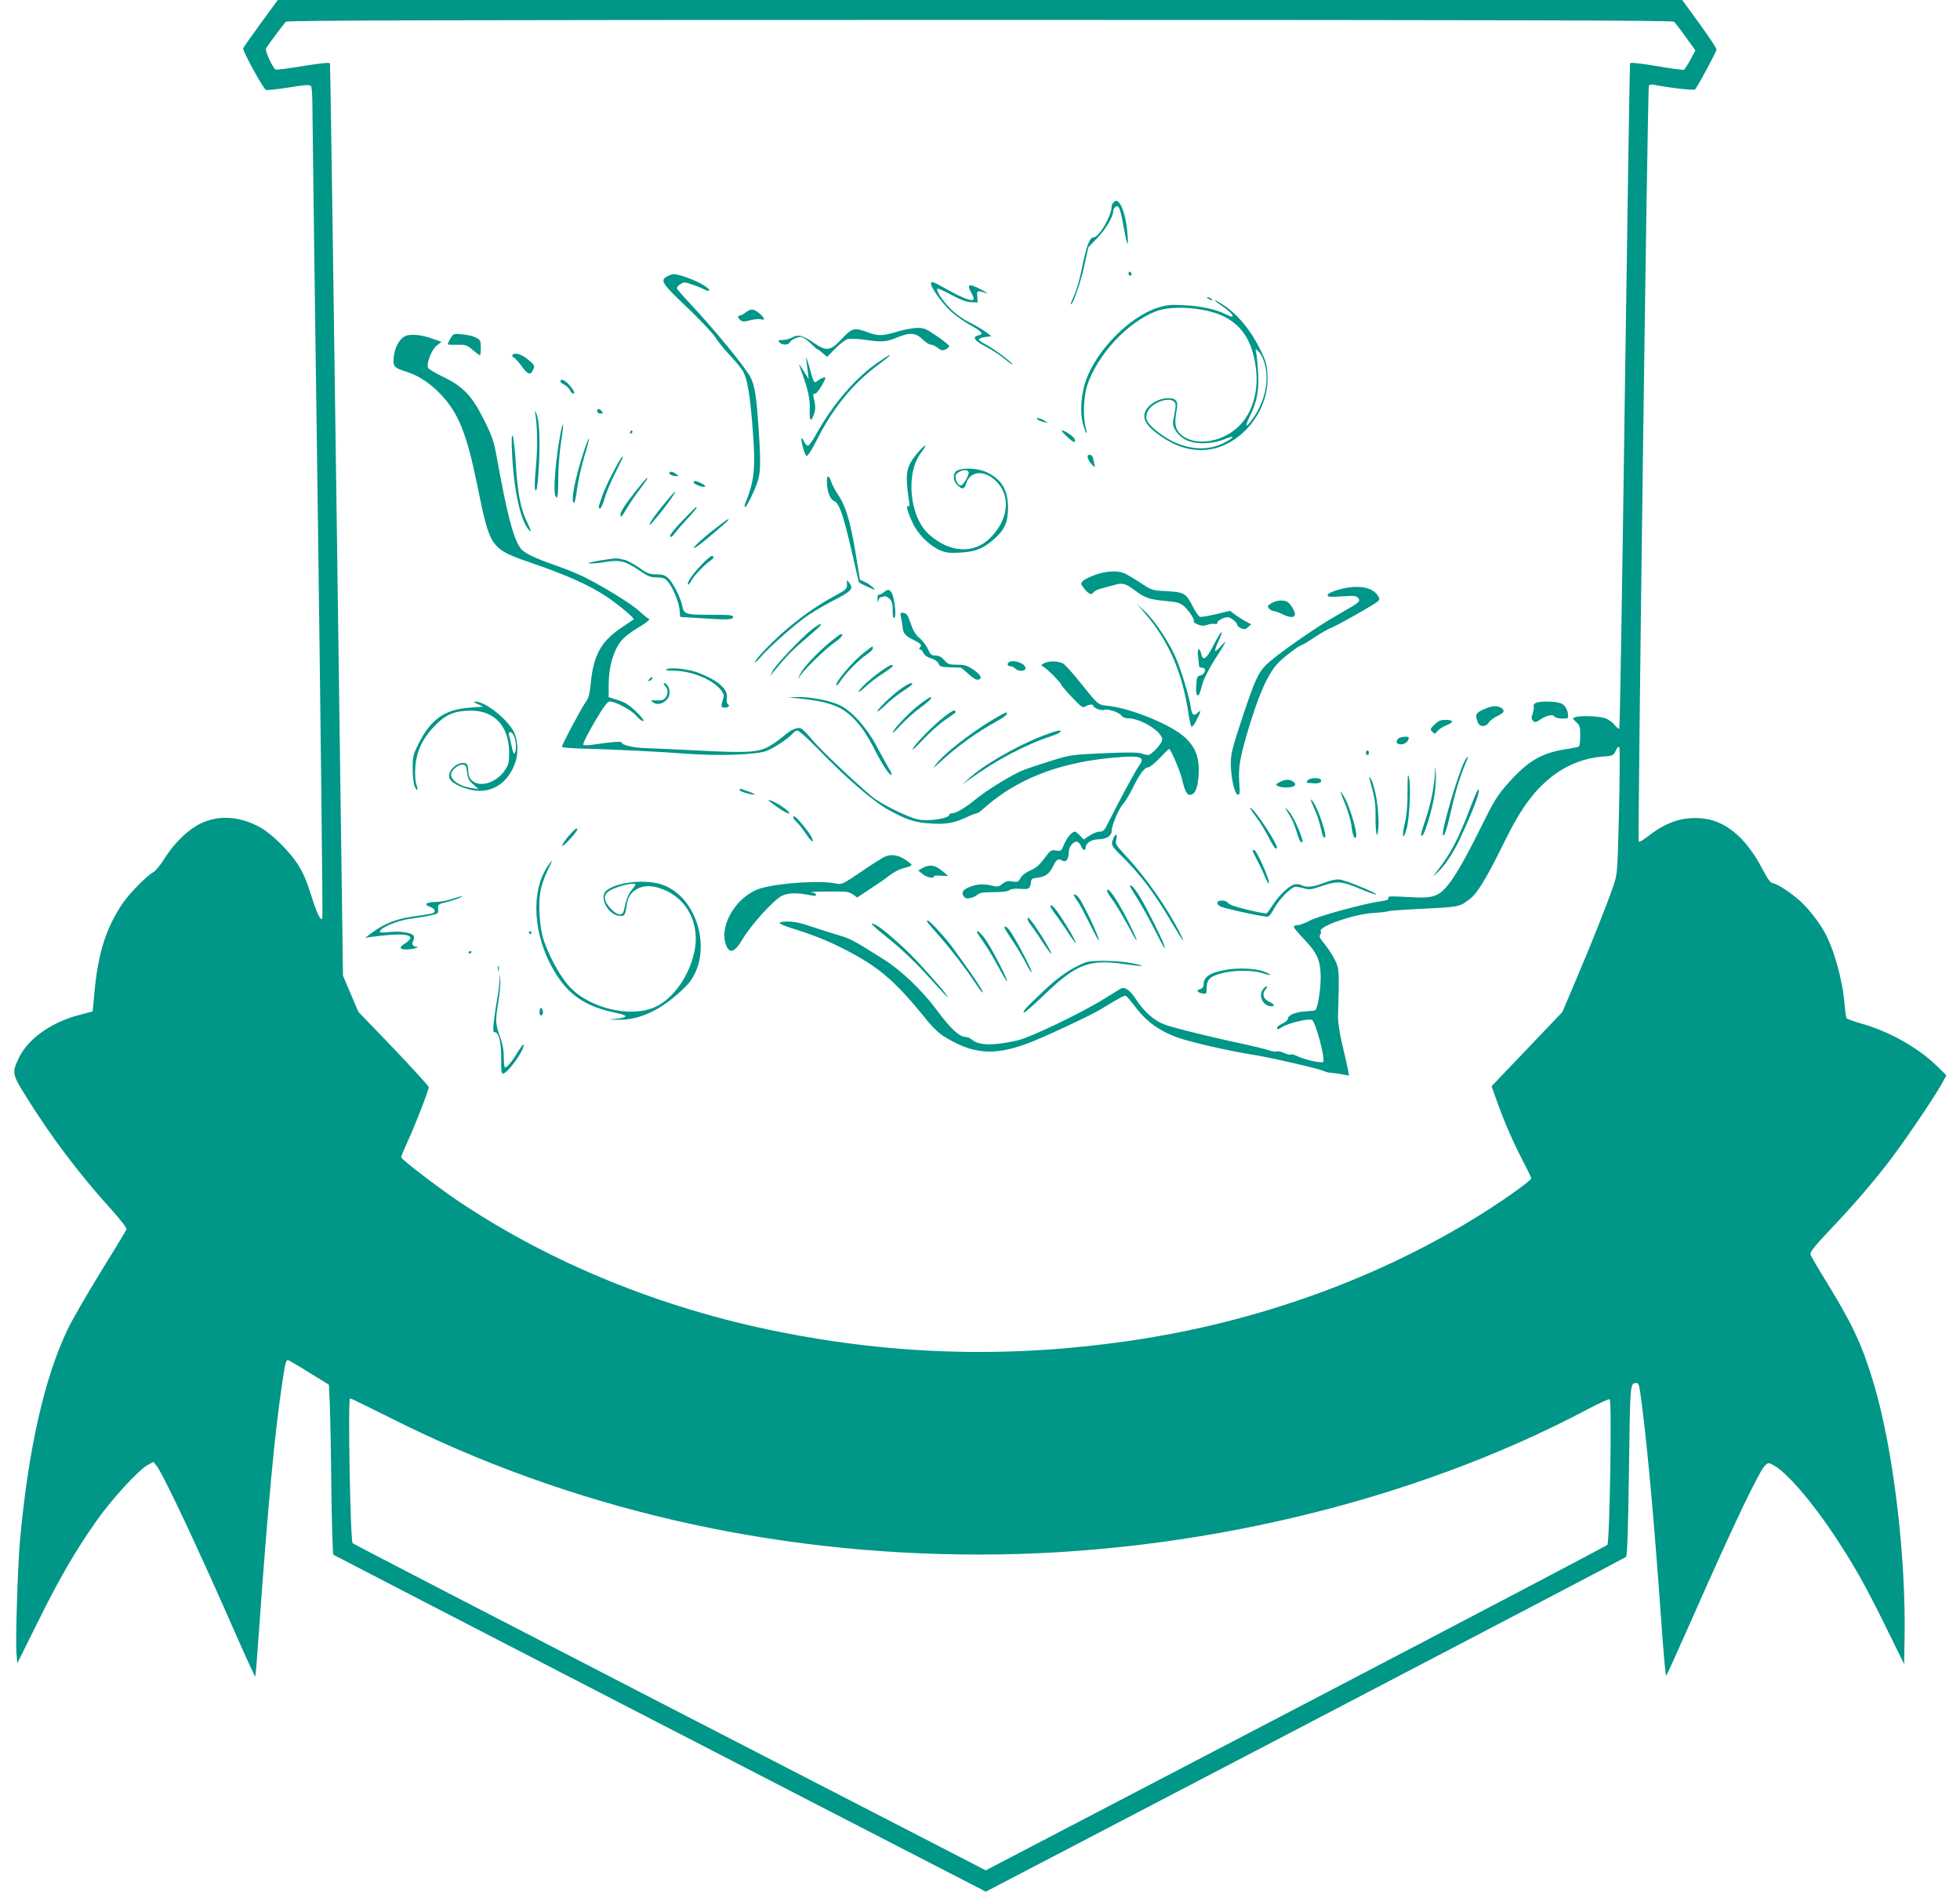 <?xml version="1.0" standalone="no"?>
<!DOCTYPE svg PUBLIC "-//W3C//DTD SVG 20010904//EN"
 "http://www.w3.org/TR/2001/REC-SVG-20010904/DTD/svg10.dtd">
<svg version="1.0" xmlns="http://www.w3.org/2000/svg"
 width="1280pt" height="1236pt" viewBox="0 0 1280 1236"
 preserveAspectRatio="xMidYMid meet">
<g transform="translate(0,1236) scale(0.1,-0.1)"
fill="#009688" stroke="none">
<path d="M1702 12207 c-61 -84 -112 -157 -114 -163 -5 -15 132 -265 149 -271
8 -3 75 4 150 16 110 18 138 19 144 9 5 -7 9 -60 9 -118 0 -58 16 -1277 36
-2708 19 -1432 33 -2607 29 -2610 -13 -14 -36 35 -75 159 -29 92 -53 147 -88
200 -54 82 -163 190 -233 231 -134 79 -281 90 -401 30 -83 -41 -170 -126 -234
-228 -25 -41 -59 -81 -73 -89 -40 -20 -156 -138 -200 -203 -108 -160 -160
-322 -184 -578 l-12 -128 -88 -23 c-178 -46 -331 -153 -391 -275 -50 -103 -49
-108 47 -262 167 -267 342 -498 552 -731 67 -74 104 -123 101 -132 -3 -8 -80
-135 -171 -282 -90 -147 -187 -314 -214 -372 -153 -320 -258 -791 -311 -1384
-14 -163 -29 -633 -23 -722 l6 -73 133 268 c145 293 252 476 389 669 99 139
272 328 330 358 l37 20 20 -25 c43 -53 276 -547 530 -1128 61 -138 113 -250
115 -248 3 2 15 159 28 348 52 732 100 1253 146 1553 21 143 26 165 39 165 4
0 66 -36 138 -81 l130 -80 6 -132 c3 -73 8 -321 10 -551 3 -231 9 -422 13
-427 6 -5 3248 -1679 4174 -2155 l87 -45 2083 1087 c1146 598 2090 1092 2097
1098 9 9 14 140 20 565 8 577 7 570 49 571 16 0 20 -16 37 -155 38 -298 80
-767 123 -1372 15 -216 30 -389 34 -385 4 4 77 165 162 357 281 637 447 984
486 1019 18 16 22 16 49 2 87 -45 255 -239 408 -471 127 -193 198 -320 333
-594 l116 -236 3 165 c10 533 -72 1224 -197 1652 -76 257 -136 388 -303 662
-61 98 -113 187 -115 197 -4 13 33 59 125 156 159 168 264 290 383 442 94 121
294 415 349 513 l31 57 -61 60 c-120 118 -310 226 -491 277 -52 15 -97 31
-100 36 -4 6 -9 47 -13 92 -13 161 -70 363 -134 476 -39 69 -107 153 -158 199
-62 55 -147 110 -175 114 -17 3 -33 24 -65 85 -113 218 -250 330 -413 340
-121 7 -222 -28 -334 -115 -32 -25 -61 -42 -65 -39 -8 8 57 4913 66 4934 3 9
14 12 31 9 108 -21 263 -39 271 -31 16 17 140 247 140 261 0 8 -50 84 -112
169 l-112 154 -4586 0 -4586 0 -112 -153z m9230 11 c8 -7 43 -52 77 -100 l63
-87 -33 -62 c-18 -33 -38 -63 -43 -65 -6 -2 -87 9 -179 25 -117 19 -170 25
-172 17 -2 -6 -17 -984 -34 -2174 -16 -1190 -32 -2166 -36 -2170 -3 -3 -17 8
-31 25 -13 17 -41 37 -62 44 -41 14 -167 18 -196 6 -17 -7 -17 -9 8 -32 23
-21 26 -32 26 -89 0 -36 -4 -67 -9 -70 -4 -3 -41 -11 -82 -17 -160 -25 -247
-75 -374 -216 -80 -90 -93 -111 -196 -319 -134 -270 -212 -388 -275 -416 -47
-20 -72 -22 -226 -13 -80 4 -96 3 -92 -9 4 -10 -9 -15 -47 -20 -108 -15 -414
-98 -466 -127 -29 -16 -64 -29 -78 -29 -14 0 -25 -5 -25 -12 0 -6 29 -42 65
-79 87 -90 109 -140 110 -249 0 -84 -20 -206 -36 -216 -5 -3 -35 -6 -68 -8
-61 -3 -111 -25 -111 -49 0 -7 -16 -21 -35 -30 -19 -9 -35 -21 -35 -27 0 -14
7 -13 33 4 40 26 174 58 195 47 24 -13 89 -258 73 -274 -11 -11 -126 15 -173
39 -16 8 -33 12 -38 9 -5 -3 -25 1 -44 10 -19 9 -40 14 -46 10 -6 -4 -32 0
-58 9 -26 8 -103 27 -172 42 -192 40 -447 103 -505 125 -68 25 -134 84 -186
164 -40 62 -74 85 -102 69 -7 -4 -57 -35 -112 -69 -149 -92 -477 -249 -560
-268 -154 -35 -252 -34 -295 3 -13 11 -32 20 -44 20 -42 0 -98 53 -196 185
-89 120 -228 252 -340 322 -199 125 -215 134 -300 159 -47 14 -123 38 -170 54
-82 28 -124 36 -182 32 -53 -4 -28 -18 98 -57 69 -21 174 -62 234 -91 278
-134 384 -222 612 -506 28 -34 70 -74 95 -90 191 -121 329 -134 553 -51 105
39 409 181 480 224 120 74 151 90 162 87 6 -2 36 -37 67 -78 72 -95 163 -158
286 -199 99 -32 315 -81 468 -106 118 -18 444 -93 472 -108 11 -5 33 -11 50
-12 16 -1 49 -5 73 -10 l42 -8 -6 34 c-3 19 -20 93 -37 164 -19 81 -30 153
-29 190 9 305 8 307 -19 365 -14 30 -45 77 -67 104 -31 37 -39 53 -31 62 6 7
8 18 4 23 -19 31 220 114 345 120 35 2 83 7 95 11 11 4 66 8 175 14 299 15
287 13 356 64 51 37 111 136 227 372 113 231 206 354 335 447 87 63 197 104
297 112 79 6 80 6 97 40 14 28 18 31 24 17 3 -9 2 -198 -3 -419 -10 -400 -10
-402 -37 -482 -43 -124 -140 -369 -241 -606 l-92 -217 -231 -242 -231 -242 38
-107 c49 -136 107 -267 170 -388 28 -53 51 -101 51 -107 0 -13 -160 -128 -310
-223 -673 -425 -1473 -715 -2310 -837 -780 -114 -1524 -95 -2295 59 -761 152
-1482 445 -2085 848 -132 88 -380 278 -380 291 0 7 20 55 44 107 49 106 136
332 136 351 -1 7 -104 121 -230 253 l-230 239 -50 118 -50 117 -41 2973 c-22
1635 -42 2978 -44 2984 -2 7 -58 2 -175 -17 -95 -16 -176 -26 -181 -23 -18 11
-70 125 -62 137 21 35 118 164 131 175 13 9 934 12 4532 12 3598 0 4519 -3
4532 -12z m-8382 -9116 c1167 -588 2477 -892 3845 -892 1390 0 2834 345 3974
949 73 39 138 68 143 65 16 -10 0 -935 -15 -951 -7 -7 -923 -488 -2036 -1069
l-2024 -1056 -86 45 c-47 24 -975 502 -2061 1062 -1086 560 -1980 1023 -1987
1029 -15 14 -32 946 -17 946 6 0 124 -58 264 -128z"/>
<path d="M7272 11038 c-7 -7 -12 -17 -12 -23 0 -63 -82 -205 -119 -205 -26 0
-47 -59 -80 -223 -11 -53 -31 -123 -45 -154 -15 -31 -25 -58 -23 -59 11 -11
61 130 86 242 l29 130 57 59 c54 55 105 140 105 176 0 9 6 22 14 28 21 17 32
-8 51 -115 25 -136 35 -162 29 -72 -6 89 -25 168 -48 204 -18 27 -27 29 -44
12z"/>
<path d="M7370 10576 c0 -9 5 -16 10 -16 6 0 10 4 10 9 0 6 -4 13 -10 16 -5 3
-10 -1 -10 -9z"/>
<path d="M4360 10557 c-52 -26 -40 -46 125 -202 85 -81 168 -169 184 -194 15
-25 59 -80 98 -121 39 -41 77 -89 87 -107 28 -55 44 -150 61 -370 21 -259 13
-340 -50 -495 -4 -10 -3 -18 2 -18 9 0 58 99 77 155 24 67 25 129 11 344 -15
226 -25 290 -53 346 -33 66 -240 318 -399 487 -46 48 -83 92 -83 97 0 6 11 18
24 26 21 14 28 14 72 -1 27 -9 62 -23 77 -31 51 -26 53 -7 2 25 -48 31 -160
72 -194 72 -9 0 -27 -6 -41 -13z"/>
<path d="M6080 10507 c0 -26 77 -132 131 -181 30 -27 87 -68 128 -90 77 -43
88 -57 49 -66 -40 -10 -25 -34 44 -70 36 -19 86 -50 110 -69 66 -52 68 -54 68
-48 0 11 -128 106 -173 128 -26 13 -46 28 -44 34 2 5 21 12 43 15 l39 5 -35
26 c-19 15 -68 43 -107 63 -43 21 -94 58 -125 89 -53 53 -97 121 -86 132 3 4
44 -15 91 -40 59 -32 99 -47 129 -48 l43 -2 -3 39 c-3 41 -4 41 65 21 10 -4
-8 8 -41 25 -76 41 -95 35 -64 -19 12 -22 20 -43 16 -46 -13 -13 -66 6 -163
60 -106 59 -115 62 -115 42z"/>
<path d="M7890 10410 c8 -5 20 -10 25 -10 6 0 3 5 -5 10 -8 5 -19 10 -25 10
-5 0 -3 -5 5 -10z"/>
<path d="M7975 10366 c84 -56 103 -96 28 -57 -62 31 -157 52 -268 58 -86 5
-113 3 -171 -15 -184 -57 -401 -275 -472 -475 -33 -95 -41 -213 -18 -291 10
-32 19 -56 21 -54 3 2 0 20 -5 39 -18 62 -14 198 9 269 65 202 267 420 454
489 108 40 325 22 439 -35 122 -61 186 -163 209 -331 22 -156 -23 -307 -118
-393 -116 -106 -297 -125 -379 -39 -31 32 -35 69 -19 156 10 55 -4 73 -57 73
-67 0 -142 -49 -153 -101 -9 -40 15 -79 77 -126 110 -84 216 -120 326 -110
222 21 411 250 400 485 -3 64 -9 90 -41 156 -66 138 -155 247 -256 310 -60 38
-64 32 -6 -8z m279 -364 c41 -118 9 -268 -83 -390 -39 -51 -42 -37 -6 36 45
91 59 172 51 285 -3 51 -9 106 -12 122 -7 30 -7 30 14 11 11 -10 28 -39 36
-64z m-584 -267 c10 -12 10 -28 -1 -81 -12 -61 -12 -69 6 -102 12 -22 38 -46
63 -61 62 -34 175 -33 261 2 73 30 64 10 -13 -28 -133 -65 -303 -30 -444 91
-56 48 -67 75 -46 119 27 58 143 98 174 60z"/>
<path d="M4870 10320 c-14 -11 -31 -20 -37 -20 -18 0 -16 -15 3 -31 12 -10 24
-10 64 0 27 7 58 10 70 6 29 -9 25 9 -11 39 -36 31 -56 32 -89 6z"/>
<path d="M5860 10195 c-94 -29 -126 -30 -192 -5 -87 33 -104 29 -168 -40 -78
-83 -101 -87 -189 -26 -71 48 -100 55 -141 31 -14 -8 -40 -14 -59 -15 -29 0
-32 -2 -21 -15 16 -19 56 -20 67 -1 11 18 47 36 74 36 12 0 39 -18 61 -40 22
-22 43 -40 45 -40 3 0 19 -11 35 -25 l30 -25 53 54 c29 30 65 58 81 62 16 4
65 2 109 -4 114 -17 142 -15 210 13 86 36 126 33 169 -10 20 -19 44 -35 54
-35 11 0 31 -10 46 -21 23 -18 31 -20 52 -10 14 6 24 17 22 23 -3 7 -39 36
-82 65 -70 48 -82 53 -129 52 -29 -1 -86 -12 -127 -24z"/>
<path d="M2668 10172 c-54 -7 -98 -83 -98 -170 0 -37 12 -47 87 -70 78 -25
158 -78 227 -153 111 -119 164 -253 231 -578 88 -429 83 -422 371 -522 218
-75 369 -143 474 -214 85 -57 187 -143 178 -149 -2 -2 -38 -26 -81 -55 -129
-87 -180 -176 -198 -353 -8 -80 -15 -107 -34 -132 -26 -35 -155 -277 -155
-292 0 -5 62 -10 138 -12 193 -4 501 -20 672 -33 206 -16 460 -7 526 18 50 19
146 84 173 116 7 10 21 17 30 17 9 0 65 -51 126 -113 195 -201 367 -349 468
-405 120 -66 174 -83 279 -89 95 -6 148 3 232 42 30 14 59 25 65 25 6 0 28 15
48 34 207 184 473 291 812 326 213 21 246 12 198 -52 -22 -30 -131 -233 -200
-370 -24 -50 -32 -58 -56 -58 -16 0 -45 -12 -66 -26 l-38 -25 -24 25 c-13 14
-27 26 -31 26 -21 0 -51 -34 -71 -79 -20 -48 -22 -50 -55 -44 -32 5 -36 2 -76
-52 -31 -42 -54 -62 -89 -77 -29 -12 -54 -31 -65 -49 -16 -28 -21 -30 -55 -24
-29 5 -43 1 -65 -16 -26 -20 -31 -21 -79 -9 -56 13 -119 3 -164 -26 -23 -14
-22 -41 1 -56 15 -10 57 1 80 21 14 12 39 16 105 16 57 0 93 5 103 13 10 8 35
11 66 9 61 -5 69 -1 74 38 2 25 8 30 33 33 59 6 85 23 111 73 25 51 33 56 64
39 23 -12 40 12 40 59 0 34 34 73 57 64 8 -3 19 -16 24 -29 10 -27 29 -32 29
-9 0 30 38 55 83 55 52 0 87 22 87 56 0 35 46 144 74 174 13 14 43 63 66 110
46 92 75 130 100 130 8 0 41 27 73 60 31 33 59 60 62 60 10 0 71 -142 84 -195
18 -79 32 -105 52 -105 33 0 52 46 57 134 5 109 -19 175 -89 241 -86 80 -339
185 -491 205 -82 10 -68 -2 -201 163 -43 54 -89 104 -102 113 -29 19 -94 21
-127 3 -22 -12 -22 -12 -3 -23 24 -13 115 -105 115 -116 0 -4 31 -41 69 -81
64 -67 72 -73 90 -61 24 14 51 16 51 3 0 -13 57 -34 70 -26 18 11 100 -16 113
-37 8 -11 24 -18 44 -18 83 0 223 -87 223 -139 0 -24 -70 -101 -93 -101 -8 0
-28 5 -45 11 -21 7 -95 8 -244 1 -204 -9 -218 -11 -333 -46 -66 -21 -150 -48
-186 -62 -71 -26 -244 -132 -319 -194 -63 -52 -126 -90 -150 -90 -11 0 -20 -4
-20 -9 0 -25 -139 -46 -206 -31 -68 15 -239 100 -296 146 -114 95 -338 307
-392 372 -33 40 -67 74 -77 77 -25 8 -67 -11 -114 -53 -24 -21 -67 -51 -96
-67 -70 -38 -142 -42 -462 -25 -133 7 -283 13 -332 15 -86 2 -165 20 -165 37
0 9 -75 3 -179 -13 -35 -6 -68 -6 -72 -2 -5 5 28 70 72 146 60 101 86 137 100
137 39 0 145 -57 176 -95 17 -20 37 -35 44 -33 8 3 -10 26 -46 61 -46 44 -74
62 -120 76 l-60 19 0 88 c1 109 30 211 78 275 22 28 65 62 118 93 48 29 77 52
68 54 -7 3 -36 26 -64 52 -50 46 -227 156 -361 223 -40 20 -124 54 -187 76
-142 49 -209 82 -230 115 -48 72 -84 212 -156 607 -16 88 -29 126 -81 229 -79
158 -136 217 -269 281 -50 24 -93 50 -96 58 -11 28 24 119 56 144 l32 25 -54
19 c-58 22 -117 31 -161 25z"/>
<path d="M2941 10149 c-11 -18 -18 -35 -16 -38 3 -2 31 -3 63 -2 53 1 61 -1
99 -34 23 -19 44 -35 47 -35 3 0 6 22 6 50 0 45 -3 51 -32 66 -17 9 -57 19
-89 21 -57 6 -58 5 -78 -28z"/>
<path d="M3346 10041 c-3 -5 1 -11 9 -15 8 -3 31 -28 51 -56 40 -56 59 -62 76
-24 12 25 10 29 -32 65 -43 37 -91 51 -104 30z"/>
<path d="M5265 10015 c3 -22 8 -60 11 -85 l5 -45 -25 40 c-14 22 -29 47 -35
55 -5 8 0 -10 11 -40 45 -121 59 -184 56 -255 -3 -76 8 -86 29 -26 8 25 9 48
3 76 -13 53 -12 55 5 55 12 0 65 85 65 104 0 8 -33 -6 -52 -21 -21 -19 -25
-12 -54 96 -13 47 -22 68 -19 46z"/>
<path d="M5744 10001 c-153 -102 -303 -276 -418 -483 -21 -38 -43 -68 -50 -68
-7 0 -18 12 -25 26 -6 15 -14 25 -16 23 -8 -9 21 -113 32 -116 7 -3 33 37 62
94 105 211 235 372 392 490 49 37 89 68 89 70 0 7 -10 2 -66 -36z"/>
<path d="M3660 9870 c0 -6 11 -15 24 -21 13 -6 30 -22 37 -35 7 -13 16 -24 21
-24 16 0 8 20 -23 55 -30 34 -59 46 -59 25z"/>
<path d="M3495 9665 c15 -93 17 -222 5 -351 -9 -102 -10 -148 -3 -155 8 -8 13
24 19 108 13 174 9 330 -10 383 -10 30 -14 35 -11 15z"/>
<path d="M3900 9675 c0 -9 9 -15 21 -15 18 0 19 2 9 15 -7 8 -16 15 -21 15 -5
0 -9 -7 -9 -15z"/>
<path d="M6776 9621 c5 -5 23 -12 39 -16 l30 -6 -25 15 c-28 17 -60 22 -44 7z"/>
<path d="M3661 9533 c-31 -162 -49 -370 -35 -407 14 -37 19 -9 20 112 0 74 8
172 18 235 19 113 17 160 -3 60z"/>
<path d="M4115 9540 c-3 -5 -1 -10 4 -10 6 0 11 5 11 10 0 6 -2 10 -4 10 -3 0
-8 -4 -11 -10z"/>
<path d="M6968 9509 c42 -40 61 -46 49 -14 -7 16 -65 55 -82 55 -5 0 9 -19 33
-41z"/>
<path d="M3344 9400 c13 -259 60 -459 118 -508 8 -6 1 15 -14 46 -47 95 -67
191 -79 387 -6 99 -16 185 -21 190 -7 7 -8 -31 -4 -115z"/>
<path d="M3810 9404 c-59 -185 -83 -315 -62 -328 5 -3 14 37 20 89 7 52 28
146 47 211 20 64 34 119 31 121 -2 3 -19 -39 -36 -93z"/>
<path d="M5992 9403 c-76 -92 -83 -130 -55 -317 4 -28 2 -37 -6 -31 -17 10 -4
-38 30 -111 33 -71 108 -146 176 -176 39 -17 60 -20 134 -16 102 6 149 25 225
92 65 57 87 108 87 201 0 115 -42 186 -138 231 -54 26 -142 32 -189 14 -35
-13 -36 -67 -3 -98 32 -30 44 -28 57 13 29 87 131 88 207 1 84 -95 65 -242
-47 -355 -107 -109 -261 -103 -399 16 -133 114 -161 408 -51 544 17 22 27 39
21 39 -5 0 -27 -21 -49 -47z m333 -123 c9 -14 -33 -90 -50 -90 -17 0 -35 30
-35 60 0 29 70 55 85 30z"/>
<path d="M7105 9368 c4 -13 16 -32 27 -43 20 -20 20 -20 13 15 -9 44 -13 50
-31 50 -11 0 -14 -6 -9 -22z"/>
<path d="M4037 9338 c-43 -74 -89 -171 -108 -227 -22 -62 -23 -71 -9 -71 5 0
19 32 30 71 12 39 41 109 65 155 23 46 45 91 49 99 10 28 -2 15 -27 -27z"/>
<path d="M4372 9268 c3 -7 18 -14 34 -16 28 -2 28 -2 10 13 -24 18 -49 20 -44
3z"/>
<path d="M5400 9214 c0 -57 21 -115 45 -124 40 -15 67 -103 150 -473 7 -32 14
-60 16 -61 2 -2 28 -15 57 -28 47 -23 51 -23 35 -6 -10 11 -33 28 -52 37 l-35
16 -31 190 c-34 200 -64 296 -114 368 -16 23 -35 59 -42 80 -16 47 -29 48 -29
1z"/>
<path d="M4159 9163 c-85 -108 -111 -149 -107 -170 2 -13 13 -1 37 41 19 32
55 86 81 120 53 70 63 86 56 86 -3 0 -33 -35 -67 -77z"/>
<path d="M4530 9211 c0 -12 56 -34 72 -29 8 3 0 12 -19 21 -36 19 -53 21 -53
8z"/>
<path d="M4321 9050 c-45 -55 -81 -107 -79 -116 2 -12 128 145 161 202 19 34
-6 7 -82 -86z"/>
<path d="M4456 8960 c-54 -56 -84 -95 -80 -102 5 -8 14 -2 28 17 12 16 49 60
84 97 56 61 69 78 58 78 -2 0 -42 -41 -90 -90z"/>
<path d="M4640 8885 c-58 -47 -107 -92 -109 -102 -2 -9 41 21 95 67 125 106
141 120 129 120 -6 -1 -57 -39 -115 -85z"/>
<path d="M4578 8669 c-57 -59 -95 -116 -84 -126 2 -3 11 8 20 24 16 32 87 107
124 131 24 16 29 32 10 32 -7 0 -39 -27 -70 -61z"/>
<path d="M3915 8700 c-64 -12 -86 -18 -62 -19 21 -1 70 4 108 11 87 14 126 4
216 -58 54 -37 72 -44 112 -44 36 0 52 -5 69 -23 32 -33 75 -135 80 -188 l4
-47 112 -7 c196 -13 230 -12 234 5 2 14 -17 16 -147 16 -163 0 -175 3 -185 57
-9 50 -62 155 -92 182 -21 20 -38 25 -78 25 -44 0 -60 6 -114 45 -35 24 -78
47 -95 50 -18 4 -39 8 -47 9 -8 2 -60 -5 -115 -14z"/>
<path d="M7153 8607 c-34 -12 -70 -30 -80 -39 -16 -17 -16 -19 3 -45 30 -40
53 -52 64 -32 5 9 31 22 57 28 27 7 62 16 79 21 53 17 75 11 136 -35 66 -50
98 -60 211 -70 62 -5 84 -12 107 -31 34 -29 75 -92 66 -101 -3 -4 8 -13 26
-20 24 -10 39 -11 65 -2 19 6 40 8 48 5 9 -3 15 0 15 8 0 14 41 36 69 36 19 0
61 -35 61 -51 0 -5 11 -15 25 -21 21 -9 28 -8 45 7 l21 19 -30 16 c-17 8 -48
28 -70 43 l-39 29 -91 -22 c-50 -12 -97 -20 -105 -17 -9 4 -28 32 -45 64 -45
90 -57 97 -170 103 -97 5 -98 5 -177 57 -43 29 -92 57 -107 62 -43 17 -116 12
-184 -12z"/>
<path d="M5531 8555 c3 -39 -2 -44 -78 -85 -110 -59 -214 -131 -320 -222 -93
-79 -203 -195 -203 -212 0 -5 16 10 37 33 59 69 235 224 315 277 40 26 111 68
158 92 123 63 136 78 105 118 -15 19 -16 19 -14 -1z"/>
<path d="M8800 8523 c-67 -11 -130 -35 -130 -48 0 -13 14 -14 93 -9 79 6 94 4
106 -10 19 -23 13 -27 -134 -111 -137 -77 -399 -260 -462 -322 -58 -57 -79
-105 -163 -358 -63 -191 -72 -229 -72 -290 1 -95 24 -199 45 -203 14 -3 15 7
10 80 -6 94 4 157 48 308 73 251 135 394 202 467 37 41 146 123 162 123 3 0
40 22 81 50 42 27 85 52 97 56 35 11 304 163 318 180 10 12 9 20 -8 42 -32 43
-105 60 -193 45z"/>
<path d="M5768 8490 c-14 -10 -28 -16 -32 -13 -3 3 -5 -9 -5 -28 1 -23 3 -27
6 -11 2 12 8 22 13 22 5 0 15 3 23 6 9 3 25 -4 36 -15 16 -16 21 -34 21 -78 0
-44 3 -54 12 -45 14 14 -3 144 -22 167 -16 19 -22 19 -52 -5z"/>
<path d="M8308 8424 c-16 -8 -28 -18 -28 -22 0 -13 23 -32 40 -32 8 -1 33 -9
55 -20 48 -23 74 -25 81 -6 6 15 -20 63 -45 84 -20 16 -70 15 -103 -4z"/>
<path d="M7482 8350 c152 -179 238 -379 279 -645 6 -44 15 -84 20 -89 4 -5 19
14 33 42 31 61 32 71 7 48 -26 -24 -37 -15 -45 38 -10 68 -59 232 -95 316 -42
101 -136 243 -201 305 l-54 50 56 -65z"/>
<path d="M5885 8323 c5 -21 9 -47 10 -58 3 -37 17 -56 59 -77 60 -30 68 -38
55 -54 -9 -11 -9 -14 0 -14 6 0 16 -11 22 -24 7 -15 26 -28 51 -35 24 -8 42
-20 47 -34 7 -19 17 -22 72 -24 35 -1 67 -2 72 -2 4 -1 27 -19 52 -42 26 -24
51 -39 62 -37 32 6 19 32 -31 66 -40 27 -58 32 -105 32 -51 0 -61 3 -84 30
-19 21 -36 30 -58 30 -26 0 -33 6 -49 42 -10 23 -35 55 -55 72 -26 22 -42 49
-58 96 -18 53 -26 66 -46 68 -22 4 -23 2 -16 -35z"/>
<path d="M5304 8252 c-71 -56 -241 -236 -259 -274 l-16 -33 28 35 c63 78 120
137 181 189 119 102 127 109 121 116 -4 3 -28 -12 -55 -33z"/>
<path d="M7929 8155 c-49 -97 -73 -116 -84 -66 -11 50 -29 37 -21 -15 3 -26 6
-53 6 -60 0 -8 9 -14 20 -14 34 0 21 -45 -15 -51 -17 -4 -20 -13 -23 -67 -2
-39 1 -62 8 -62 6 0 12 6 14 13 3 6 12 38 21 69 10 32 44 98 76 148 77 119 89
143 46 95 -19 -22 -38 -38 -41 -35 -3 3 6 30 20 60 42 92 22 80 -27 -15z"/>
<path d="M5419 8166 c-86 -71 -172 -164 -193 -206 l-17 -35 22 30 c37 50 171
178 222 212 42 30 60 53 39 53 -4 0 -37 -24 -73 -54z"/>
<path d="M5640 8097 c-75 -59 -192 -199 -178 -213 3 -2 17 13 31 35 33 50 118
135 168 168 21 14 39 32 39 39 0 8 -1 14 -2 14 -2 0 -28 -19 -58 -43z"/>
<path d="M6603 8042 c-28 -4 -31 -32 -4 -32 10 0 24 -7 31 -15 14 -17 56 -20
65 -5 15 25 -47 59 -92 52z"/>
<path d="M5765 7986 c-66 -45 -143 -113 -157 -140 -6 -11 13 2 43 29 30 28 82
68 117 89 34 22 62 43 62 47 0 15 -14 10 -65 -25z"/>
<path d="M4355 7991 c-15 -7 -2 -10 47 -10 114 -2 246 -55 303 -122 18 -23 25
-39 20 -53 -19 -61 -18 -66 9 -66 26 0 35 13 17 25 -5 3 -7 20 -4 38 9 58 -59
116 -191 166 -63 23 -172 35 -201 22z"/>
<path d="M4240 7925 c-11 -13 -10 -14 4 -9 9 3 16 10 16 15 0 13 -6 11 -20 -6z"/>
<path d="M4343 7882 c21 -23 22 -52 3 -77 -10 -15 -25 -19 -57 -18 -41 2 -43
1 -24 -13 40 -30 108 11 108 65 0 31 -18 61 -36 61 -5 0 -3 -8 6 -18z"/>
<path d="M5885 7864 c-60 -43 -155 -134 -155 -148 0 -6 24 13 53 41 28 28 78
67 109 87 31 20 59 40 63 46 13 21 -22 8 -70 -26z"/>
<path d="M5223 7799 c123 -13 184 -27 248 -55 84 -38 163 -127 230 -257 58
-115 105 -187 120 -187 6 0 -1 19 -16 43 -14 23 -49 87 -78 141 -63 121 -163
233 -240 270 -64 32 -191 56 -277 55 l-65 -2 78 -8z"/>
<path d="M6014 7767 c-66 -49 -164 -149 -183 -187 -7 -14 14 5 48 42 34 37 93
90 131 117 39 28 70 56 70 61 0 15 -3 13 -66 -33z"/>
<path d="M3120 7763 l35 -17 -93 -7 c-160 -12 -250 -77 -330 -238 -34 -68 -37
-81 -37 -160 0 -48 6 -99 13 -115 17 -38 25 -28 11 13 -7 19 -10 66 -7 109 6
105 49 195 133 279 71 71 127 93 234 93 152 -1 245 -103 246 -272 0 -69 -3
-81 -30 -120 -54 -77 -155 -110 -208 -68 -20 16 -27 31 -29 68 -3 41 -6 47
-27 50 -50 7 -110 -54 -96 -98 9 -27 61 -57 132 -75 134 -34 250 35 299 179
23 67 15 159 -18 212 -55 86 -185 184 -243 183 -14 0 -10 -5 15 -16z m239
-214 c13 -38 14 -89 2 -107 -5 -9 -12 8 -20 48 -7 34 -15 68 -18 76 -3 8 1 14
10 14 8 0 20 -14 26 -31z m-308 -233 c4 -39 12 -54 40 -78 l34 -30 -43 6 c-90
13 -154 64 -132 105 15 28 52 52 75 49 16 -2 21 -13 26 -52z"/>
<path d="M10027 7769 c-9 -6 -15 -15 -11 -20 3 -5 0 -26 -6 -45 -10 -30 -10
-39 2 -50 12 -13 19 -11 52 11 37 25 81 33 88 16 4 -13 87 -18 88 -6 4 38 -14
76 -40 90 -33 17 -146 20 -173 4z"/>
<path d="M9688 7728 c-50 -22 -56 -35 -38 -82 12 -34 52 -35 73 -3 8 13 33 31
56 42 45 20 52 38 22 55 -29 15 -60 12 -113 -12z"/>
<path d="M6175 7687 c-69 -52 -196 -180 -215 -217 -7 -14 22 12 65 58 42 45
107 104 144 129 36 26 68 48 70 49 1 2 1 8 -1 14 -2 7 -29 -7 -63 -33z"/>
<path d="M6483 7661 c-147 -88 -322 -225 -370 -291 -24 -32 -22 -31 23 11 114
106 248 202 381 274 28 15 54 34 57 41 8 21 -3 17 -91 -35z"/>
<path d="M9368 7629 c-29 -29 -30 -31 -14 -47 16 -16 18 -16 34 5 9 12 36 29
59 38 51 20 47 35 -8 35 -32 0 -47 -7 -71 -31z"/>
<path d="M6810 7556 c-177 -69 -391 -193 -485 -281 l-40 -37 50 36 c172 124
361 224 532 280 54 18 78 36 46 36 -10 -1 -56 -16 -103 -34z"/>
<path d="M9132 7538 c-21 -21 -13 -38 18 -38 26 0 50 21 50 44 0 11 -56 6 -68
-6z"/>
<path d="M8920 7445 c0 -8 5 -15 10 -15 6 0 10 7 10 15 0 8 -4 15 -10 15 -5 0
-10 -7 -10 -15z"/>
<path d="M9564 7389 c-43 -85 -149 -444 -141 -478 6 -26 26 33 57 170 27 120
58 218 94 302 20 45 13 49 -10 6z"/>
<path d="M9372 7328 c-4 -97 -25 -206 -58 -305 -36 -107 -40 -128 -25 -118 15
8 59 152 76 247 9 48 14 117 12 155 -2 50 -4 55 -5 21z"/>
<path d="M9192 7195 c1 -89 -5 -153 -16 -202 -22 -91 -16 -128 8 -53 20 66 32
275 18 340 -8 37 -10 22 -10 -85z"/>
<path d="M8944 7275 c37 -136 40 -158 39 -257 0 -110 13 -151 19 -55 6 104
-22 273 -53 317 -8 12 -9 11 -5 -5z"/>
<path d="M8540 7265 c-7 -8 -9 -15 -4 -16 5 0 23 -2 40 -3 37 -4 60 7 50 23
-10 16 -72 13 -86 -4z"/>
<path d="M8356 7253 c-26 -14 -28 -16 -11 -25 23 -14 95 -12 109 2 8 8 6 15
-8 26 -25 18 -53 17 -90 -3z"/>
<path d="M9611 7110 c-86 -227 -136 -323 -228 -440 l-27 -35 33 30 c46 42 105
130 147 222 78 168 125 289 122 313 -2 17 -16 -10 -47 -90z"/>
<path d="M4830 7201 c0 -9 89 -35 97 -28 2 3 -17 12 -43 21 -56 19 -54 19 -54
7z"/>
<path d="M8754 7190 c2 -8 18 -49 35 -90 16 -41 32 -97 36 -125 9 -68 15 -85
27 -85 24 0 -35 208 -79 276 -13 22 -22 32 -19 24z"/>
<path d="M8579 7090 c26 -59 38 -94 55 -172 4 -16 11 -28 17 -28 22 0 -44 198
-81 242 -15 17 -13 7 9 -42z"/>
<path d="M5045 7113 c71 -53 116 -76 109 -59 -7 17 -87 70 -125 81 -18 5 -14
0 16 -22z"/>
<path d="M8165 7080 c5 -8 26 -37 46 -65 21 -27 54 -83 74 -122 20 -40 41 -73
46 -73 5 0 9 2 9 5 0 26 -124 218 -162 251 -14 12 -18 14 -13 4z"/>
<path d="M8396 7080 c4 -8 18 -31 30 -50 12 -20 30 -63 40 -95 18 -62 30 -83
39 -73 11 11 -55 164 -86 198 -16 19 -27 28 -23 20z"/>
<path d="M5180 7022 c0 -5 11 -19 25 -32 15 -14 42 -49 62 -79 20 -30 38 -50
40 -44 5 14 -21 56 -72 116 -37 45 -55 57 -55 39z"/>
<path d="M3712 6900 c-24 -28 -42 -56 -40 -62 4 -10 98 91 98 106 0 16 -18 2
-58 -44z"/>
<path d="M7270 6884 c-16 -41 -13 -46 56 -114 121 -119 211 -238 323 -428 75
-127 100 -159 56 -72 -83 163 -219 358 -348 497 -71 77 -75 84 -67 112 11 38
-6 42 -20 5z"/>
<path d="M8180 6805 c0 -3 15 -33 33 -67 18 -35 41 -83 50 -107 10 -24 20 -41
23 -38 12 11 -79 217 -96 217 -6 0 -10 -2 -10 -5z"/>
<path d="M5773 6764 c-18 -9 -87 -53 -154 -99 -115 -78 -124 -82 -158 -74 -96
22 -371 5 -493 -31 -152 -46 -271 -234 -229 -363 23 -68 57 -59 109 29 59 98
205 259 258 285 45 21 96 22 197 2 16 -3 27 -1 27 5 0 6 -12 13 -27 15 -26 4
13 6 176 6 47 1 70 -4 91 -19 l28 -20 63 42 c35 23 71 47 80 53 9 5 38 27 65
47 27 21 67 43 89 48 71 19 71 19 26 51 -50 37 -104 46 -148 23z"/>
<path d="M3575 6702 c-111 -168 -93 -451 44 -682 95 -159 205 -233 411 -275
30 -6 55 -15 55 -20 0 -6 -25 -13 -55 -16 l-55 -6 60 -1 c146 -4 295 69 443
217 182 182 98 568 -145 662 -108 42 -309 21 -375 -38 -49 -44 18 -163 93
-163 30 0 31 1 44 83 13 81 92 127 183 106 189 -42 299 -222 257 -421 -33
-160 -139 -310 -257 -363 -159 -73 -430 -8 -560 134 -64 69 -147 225 -174 326
-22 86 -29 221 -14 298 6 36 27 95 45 131 18 36 31 66 29 66 -2 0 -15 -17 -29
-38z m575 -118 c0 -3 -11 -19 -25 -36 -23 -27 -35 -60 -50 -130 -8 -42 -45
-37 -89 12 -49 54 -48 93 3 119 54 29 161 52 161 35z"/>
<path d="M6026 6693 l-30 -16 28 -23 c26 -23 76 -33 76 -15 0 5 21 6 48 3 26
-2 45 -2 42 1 -3 3 -22 19 -44 36 -43 34 -76 38 -120 14z"/>
<path d="M8700 6613 c-13 -3 -46 -14 -72 -24 -55 -21 -100 -24 -130 -8 -11 6
-31 8 -44 5 -35 -9 -102 -72 -141 -133 -18 -28 -36 -54 -41 -56 -8 -6 -181 34
-224 51 -14 6 -29 16 -33 21 -3 6 -19 11 -36 11 -38 0 -39 -27 -2 -41 49 -18
291 -69 305 -64 7 3 24 26 38 52 33 62 113 143 141 143 12 0 38 -5 58 -11 31
-9 47 -7 110 15 101 35 134 33 245 -14 51 -22 102 -40 112 -40 20 0 -121 62
-195 86 -45 14 -48 15 -91 7z"/>
<path d="M7380 6573 c0 -3 22 -40 49 -82 26 -42 76 -131 110 -198 58 -117 83
-156 60 -95 -19 52 -113 237 -153 304 -35 58 -66 92 -66 71z"/>
<path d="M7230 6542 c0 -5 19 -35 42 -67 23 -33 68 -109 101 -170 69 -131 66
-103 -5 39 -72 143 -138 238 -138 198z"/>
<path d="M7016 6508 c4 -7 16 -26 27 -41 10 -15 43 -77 73 -137 30 -61 56
-110 59 -110 14 0 -103 249 -133 283 -17 20 -37 23 -26 5z"/>
<path d="M2950 6490 c-30 -11 -78 -19 -107 -19 -61 -1 -78 -17 -34 -32 34 -12
41 -35 13 -43 -10 -3 -53 -10 -96 -16 -133 -17 -209 -45 -300 -112 l-41 -31
50 7 c163 22 245 19 245 -9 0 -7 -16 -23 -35 -35 -42 -26 -37 -40 13 -39 39 0
93 17 60 18 -23 1 -31 17 -20 38 5 10 7 24 5 30 -8 22 -82 35 -156 28 -56 -6
-69 -5 -65 6 8 25 116 69 195 80 135 19 183 30 184 42 1 7 0 21 0 33 -2 17 7
23 51 33 51 12 124 40 103 39 -5 0 -35 -8 -65 -18z"/>
<path d="M6860 6441 c0 -4 15 -28 34 -52 18 -25 55 -77 81 -118 26 -40 49 -70
51 -68 3 2 -22 49 -55 103 -69 114 -111 165 -111 135z"/>
<path d="M6710 6360 c0 -7 13 -29 29 -49 15 -20 49 -69 75 -110 26 -40 50 -71
52 -68 3 3 -24 52 -60 110 -67 106 -96 141 -96 117z"/>
<path d="M6061 6333 c8 -10 44 -52 80 -93 72 -81 161 -198 228 -297 23 -35 44
-63 47 -63 9 0 -25 55 -85 140 -33 47 -78 110 -100 140 -48 68 -159 190 -173
190 -6 0 -5 -8 3 -17z"/>
<path d="M5806 6229 c81 -65 171 -151 252 -240 69 -77 127 -139 130 -139 11 0
-112 143 -213 249 -81 85 -212 199 -252 220 -58 30 -32 2 83 -90z"/>
<path d="M6560 6303 c0 -4 24 -43 54 -87 30 -45 68 -110 86 -145 17 -34 34
-61 37 -58 6 6 -93 197 -135 260 -22 33 -42 48 -42 30z"/>
<path d="M3455 6270 c3 -5 8 -10 11 -10 2 0 4 5 4 10 0 6 -5 10 -11 10 -5 0
-7 -4 -4 -10z"/>
<path d="M6380 6274 c0 -3 20 -33 44 -67 24 -34 67 -106 96 -160 29 -54 54
-96 57 -94 6 7 -81 178 -128 253 -33 52 -69 88 -69 68z"/>
<path d="M3060 6139 c0 -5 5 -7 10 -4 6 3 10 8 10 11 0 2 -4 4 -10 4 -5 0 -10
-5 -10 -11z"/>
<path d="M7088 6076 c-92 -36 -178 -95 -283 -196 -115 -109 -133 -130 -115
-130 5 0 68 55 138 123 202 193 288 225 511 193 123 -18 157 -16 64 3 -93 20
-271 24 -315 7z"/>
<path d="M3252 6035 c0 -16 2 -22 5 -12 2 9 2 23 0 30 -3 6 -5 -1 -5 -18z"/>
<path d="M8000 6027 c-104 -20 -140 -46 -140 -99 0 -11 -8 -22 -20 -25 -27 -7
-25 -19 3 -27 36 -9 37 -8 37 34 0 26 7 47 20 60 48 48 242 68 345 36 62 -19
70 -14 13 9 -55 23 -174 28 -258 12z"/>
<path d="M3262 5955 c-1 -27 -8 -84 -16 -125 -8 -41 -17 -105 -21 -142 -6 -58
-5 -68 8 -68 25 0 42 -74 40 -177 -1 -67 2 -93 11 -93 29 0 136 146 136 186 0
11 -15 -6 -36 -41 -38 -63 -72 -105 -86 -105 -4 0 -8 30 -8 68 0 46 -8 89 -26
137 -29 80 -30 104 -8 232 8 50 13 111 11 135 l-4 43 -1 -50z"/>
<path d="M8245 5896 c-28 -42 6 -106 57 -106 28 0 21 13 -15 30 -38 18 -47 52
-21 81 9 11 12 19 6 19 -6 0 -19 -11 -27 -24z"/>
<path d="M3524 5755 c-2 -25 10 -33 20 -16 7 10 -3 41 -13 41 -3 0 -7 -11 -7
-25z"/>
</g>
</svg>
